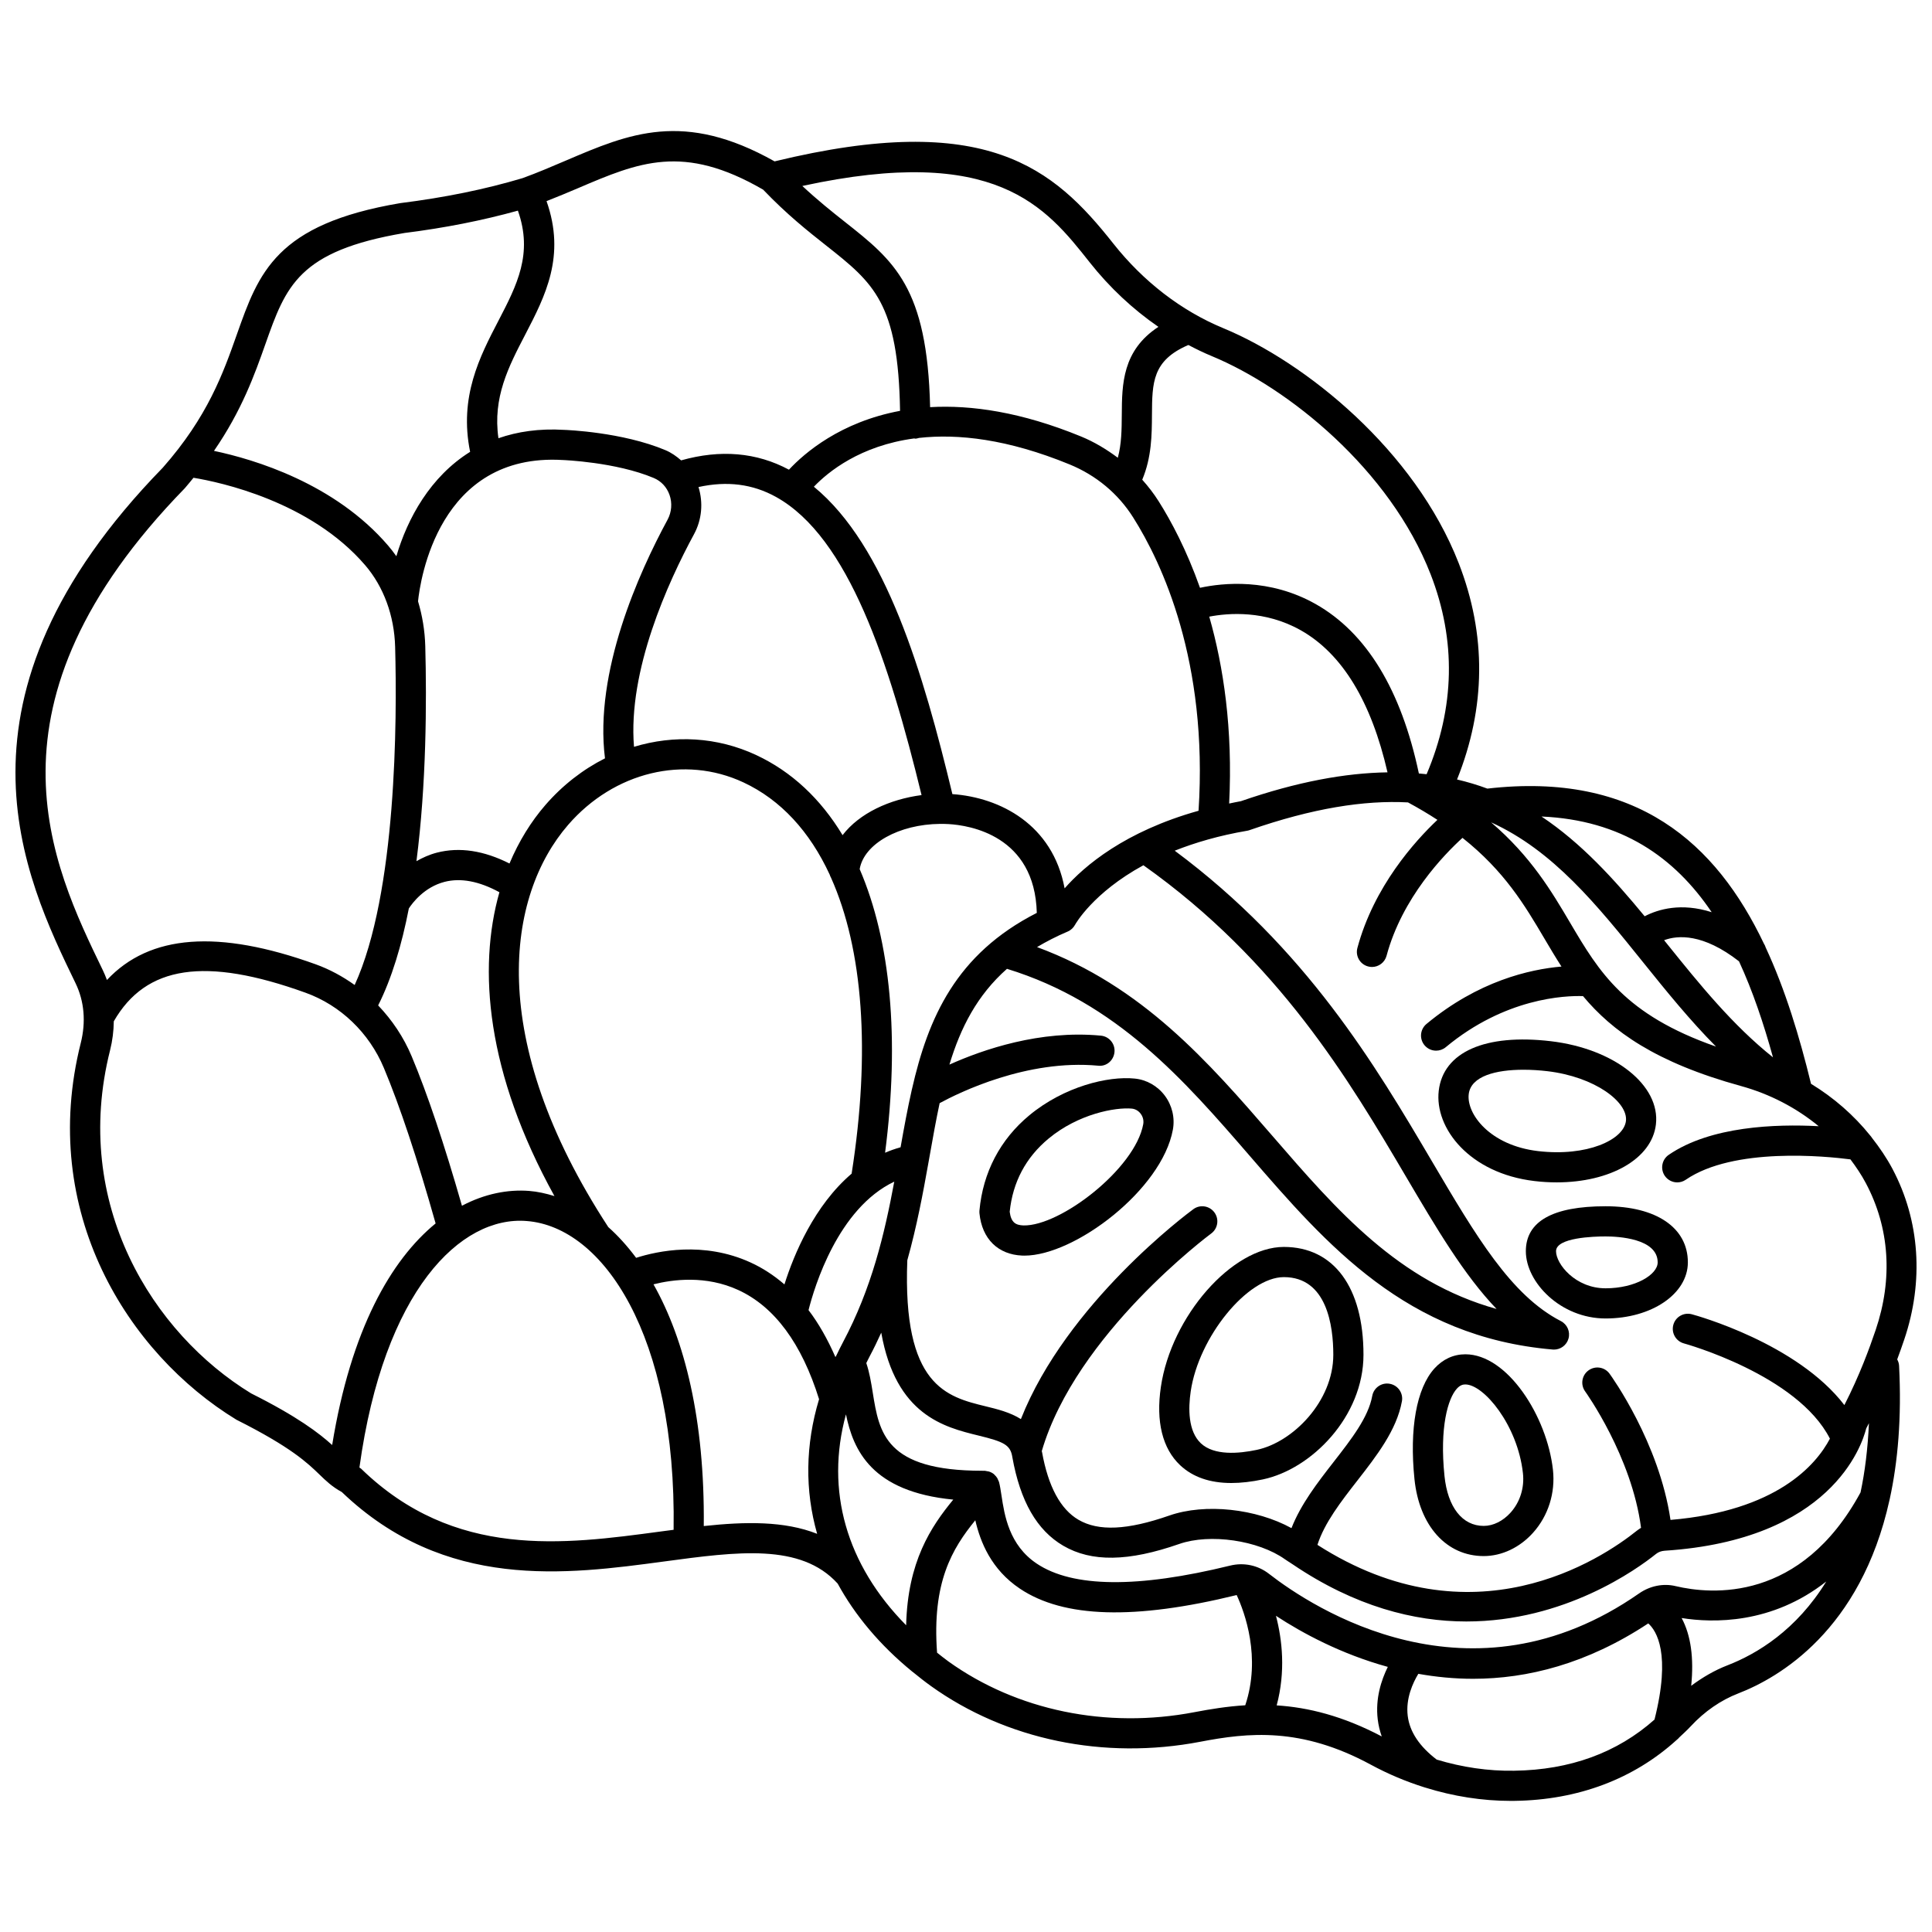 <?xml version="1.0" encoding="UTF-8"?>
<!-- Uploaded to: SVG Repo, www.svgrepo.com, Generator: SVG Repo Mixer Tools -->
<svg width="800px" height="800px" version="1.1" viewBox="144 144 512 512" xmlns="http://www.w3.org/2000/svg">
 <defs>
  <clipPath id="a">
   <path d="m148.09 178h503.81v444h-503.81z"/>
  </clipPath>
 </defs>
 <path d="m444.69 429.83c-7.016-0.711-18.691 2.094-27.914 9.742-7.727 6.406-12.285 15.125-13.211 25.227-0.023 0.25-0.02 0.504 0.004 0.754 0.668 6.746 4.898 10.922 11.32 11.188 0.195 0.008 0.395 0.012 0.598 0.012 13.379 0 36.453-17.52 39.34-33.395 0.578-3.164-0.215-6.457-2.172-9.043-1.93-2.551-4.832-4.188-7.965-4.484zm2.277 12.102c-2.144 11.766-21.961 27.059-31.746 26.82-2.012-0.082-3.266-0.715-3.641-3.621 0.809-7.867 4.273-14.395 10.309-19.398 7.918-6.566 17.715-8.332 22.051-7.941 0.918 0.09 1.754 0.57 2.352 1.355 0.352 0.469 0.91 1.461 0.676 2.785z"/>
 <path d="m484.23 474.45c-13.699 0-29.844 18.387-32.59 37.117-1.348 9.16 0.422 16.336 5.129 20.75 3.328 3.121 7.863 4.695 13.547 4.695 2.566 0 5.367-0.32 8.391-0.961 12.863-2.727 26.629-16.641 26.629-33.027 0-17.891-7.891-28.574-21.105-28.574zm-7.18 53.781c-4.824 1.016-11.305 1.551-14.805-1.738-3.422-3.219-3.356-9.258-2.695-13.758 2.117-14.434 15.039-30.285 24.684-30.285 11.406 0 13.105 12.895 13.105 20.578 0 12.32-10.688 23.172-20.289 25.203z"/>
 <path d="m532.33 502.9c-3.133 0-5.969 1.305-8.199 3.769-4.734 5.242-6.656 15.93-5.281 29.324 1.277 12.383 8.477 20.383 18.352 20.383 4.789 0 9.566-2.258 13.094-6.207 4.016-4.481 5.926-10.555 5.25-16.66-1.566-14.152-12.051-30.609-23.215-30.609zm12.008 41.938c-2.016 2.25-4.613 3.543-7.137 3.543-5.656 0-9.543-4.934-10.395-13.207-1.332-12.941 0.922-20.559 3.262-23.148 0.902-1.004 1.684-1.133 2.258-1.133 4.887 0 13.855 10.75 15.266 23.5 0.434 3.844-0.754 7.656-3.254 10.445z"/>
 <path d="m569.49 463.67c-14.02 0-21.125 4.008-21.125 11.91 0 8.25 9.227 17.828 21.125 17.828 12.23 0 21.812-6.535 21.812-14.871 0-9.172-8.352-14.867-21.812-14.867zm0 21.742c-8.016 0-13.125-6.453-13.125-9.832 0-3.629 10.047-3.914 13.125-3.914 3.242 0 13.812 0.496 13.812 6.875 0.004 3.238-5.902 6.871-13.812 6.871z"/>
 <path d="m556.55 457.34c14.109 0 25.199-6.195 26.281-15.328v-0.004c1.227-10.391-11-20.082-27.828-22.074-17.391-2.047-28.5 2.844-29.719 13.098-1.176 9.938 8.18 21.922 25.34 23.953 2.019 0.246 4.004 0.355 5.926 0.355zm-23.324-23.367c0.57-4.824 7.266-6.481 14.512-6.481 2.106 0 4.262 0.141 6.328 0.383 12.629 1.492 21.41 8.195 20.824 13.191-0.586 5.012-10.328 9.512-23.328 7.981-12.77-1.512-18.945-9.875-18.336-15.074z"/>
 <g clip-path="url(#a)">
  <path d="m645.53 453.77c-1.555-2.93-3.434-5.672-5.484-8.289-0.129-0.211-0.277-0.395-0.441-0.578-4.328-5.375-9.625-10.004-15.664-13.684-3.051-12.496-6.809-24.93-12.012-36.121-0.113-0.363-0.262-0.703-0.477-1.027-12.625-26.508-33.664-45.645-73.285-41.082-2.562-0.957-5.242-1.762-8.035-2.418 7.629-19.043 7.848-38.301 0.445-57.316-11.633-29.867-40.508-53.23-62.41-62.293-11.078-4.586-21.152-12.332-29.117-22.402-15.82-20.012-33.543-35.453-89.777-21.797-24.074-13.555-38.559-7.379-55.277-0.227-3.731 1.594-7.586 3.246-11.512 4.672-9.934 2.961-20.492 5.121-32.438 6.625-32.945 5.574-37.5 18.453-43.262 34.754-3.617 10.242-7.727 21.855-19.66 35.371-59.617 61.184-36.754 108.41-23.094 136.62 2.309 4.758 2.777 10.23 1.375 15.82-11.266 44.703 12.461 82.281 41.258 99.848 14.523 7.289 18.848 11.473 22.008 14.527 1.711 1.656 3.332 3.227 5.914 4.633 27.395 26.227 59.562 21.879 85.453 18.395 19.398-2.613 36.145-4.879 45.914 5.82 0.008 0.008 0.02 0.012 0.027 0.02 4.602 8.441 11.184 16.316 19.73 23.309 0.094 0.09 0.199 0.152 0.301 0.23 1.512 1.227 3.035 2.441 4.668 3.613 19.902 14.277 45.902 19.664 71.371 14.797 12.719-2.441 26.703-3.969 45.234 6.066 4.582 2.484 9.355 4.481 14.23 6.016 0.082 0.027 0.164 0.047 0.246 0.07 7.398 2.305 15.035 3.512 22.629 3.512 0.328 0 0.66-0.004 0.992-0.008 16.879-0.23 31.602-5.824 42.969-16.156 0.258-0.184 0.469-0.414 0.68-0.66 1.035-0.973 2.086-1.922 3.062-2.977 3.625-3.906 7.977-6.91 12.578-8.684 10.773-4.164 32.422-16.676 40.07-51.242 0.012-0.074 0.047-0.148 0.051-0.219 2.164-9.887 3.191-21.566 2.488-35.375-0.031-0.617-0.223-1.172-0.5-1.676 0.711-1.918 1.328-3.676 1.844-5.199 5.266-15.516 4.16-31.605-3.094-45.289zm-4.477 42.734c-1.633 4.816-4.211 11.902-8.273 19.855-12.562-16.371-39.156-23.723-40.43-24.066-2.141-0.574-4.332 0.688-4.906 2.82-0.574 2.133 0.688 4.328 2.82 4.906 0.312 0.082 30.066 8.324 38.684 25.242-3.672 6.973-14.098 19.145-42.25 21.531-2.992-20.445-15.574-37.961-16.145-38.742-1.297-1.789-3.789-2.18-5.582-0.883-1.789 1.297-2.184 3.797-0.883 5.582 0.129 0.18 12.363 17.234 14.805 36.141-0.348 0.223-0.699 0.438-1.023 0.695-9.641 7.738-43.551 30.223-84.734 3.82 1.867-5.844 6.277-11.516 10.559-17.012 5.125-6.582 10.434-13.395 11.828-21.027 0.398-2.172-1.039-4.25-3.215-4.648-2.164-0.406-4.254 1.043-4.648 3.215-1.047 5.707-5.527 11.457-10.273 17.547-4.281 5.5-8.648 11.156-11.133 17.492-9.32-5.133-22.832-6.668-32.379-3.336-11.113 3.871-18.758 4.223-24.074 1.117-4.766-2.785-8.016-8.836-9.637-17.871-0.02-0.121-0.062-0.207-0.082-0.324 9.082-31.035 44.535-57.395 44.895-57.66 1.777-1.309 2.164-3.809 0.855-5.59-1.305-1.777-3.805-2.172-5.586-0.859-1.465 1.07-33.57 24.926-45.699 55.629-2.828-1.793-6.258-2.637-9.316-3.383-10.352-2.527-22.07-5.402-20.785-38.711 2.516-8.969 4.144-17.688 5.606-25.898 0-0.008 0.004-0.016 0.004-0.023 0.098-0.539 0.199-1.098 0.293-1.637 0.867-4.891 1.703-9.59 2.664-14.078 5.059-2.75 23.117-11.68 41.977-9.93 2.242 0.285 4.148-1.402 4.359-3.598 0.211-2.199-1.402-4.148-3.598-4.359-16.102-1.539-31.219 3.664-40.145 7.672 2.977-9.848 7.367-18.406 15.25-25.383 29.102 8.922 47.023 29.562 64.34 49.574 20.414 23.594 41.535 47.996 80.281 51.316 0.113 0.012 0.227 0.016 0.344 0.016 1.762 0 3.344-1.168 3.84-2.891 0.527-1.836-0.312-3.785-2.012-4.66-13.234-6.816-22.484-22.52-34.199-42.395-14.883-25.254-33.25-56.352-68.137-82.266 5.387-2.133 11.699-4.008 19.207-5.289 0.215-0.035 0.43-0.094 0.641-0.168 16.734-5.824 30.41-7.953 41.969-7.34 2.832 1.531 5.426 3.074 7.801 4.625-5.965 5.637-16.836 17.664-21.207 33.949-0.574 2.137 0.691 4.328 2.828 4.898 0.348 0.094 0.695 0.141 1.039 0.141 1.762 0 3.379-1.18 3.859-2.961 4.133-15.414 15.289-26.863 20.125-31.258 11.152 8.848 16.496 17.852 21.688 26.648 1.484 2.516 2.965 5.008 4.543 7.461-8.387 0.723-22.062 3.824-35.777 15.215-1.699 1.414-1.93 3.93-0.523 5.629 0.793 0.953 1.93 1.445 3.082 1.445 0.898 0 1.805-0.301 2.551-0.918 15.754-13.082 31.582-13.688 36.375-13.539 7.734 9.266 19.176 17.582 41.875 23.832 7.719 2.125 14.711 5.816 20.582 10.645-11.355-0.609-28.652-0.016-39.746 7.59-1.82 1.25-2.281 3.742-1.039 5.562 0.777 1.129 2.031 1.738 3.301 1.738 0.777 0 1.566-0.227 2.254-0.699 12.691-8.707 37.18-6.238 43.645-5.398 1.504 2.004 2.906 4.074 4.074 6.281 6.312 11.871 7.211 25.355 2.598 38.969zm-273.66 3.215c-0.633 1.145-1.156 2.301-1.723 3.445-0.082 0.168-0.203 0.312-0.27 0.488-2.059-4.707-4.418-8.895-7.129-12.457 1.547-6.16 7.82-26.973 22.719-34.047-2.602 13.93-5.957 28.199-13.598 42.57zm-62.191-30.531c-32.617-49.973-26.91-87.82-10.641-106.59 12.168-14.043 30.836-18.559 46.473-11.246 9.883 4.621 17.555 13 22.848 24.441 0.078 0.297 0.211 0.555 0.352 0.82 8.461 18.93 10.535 46.027 5.457 78.418-9.906 8.453-15.293 21.375-17.805 29.352-2.769-2.379-5.758-4.352-9.008-5.828-12.418-5.672-24.699-3.012-30.297-1.215-2.328-3.125-4.793-5.852-7.379-8.148zm-38.781-5.648c-4.676-16.328-9.152-29.668-13.336-39.637-2.125-5.062-5.176-9.59-8.871-13.457 3.602-7.152 6.25-16.016 8.133-25.699 0.902-1.387 4.043-5.641 9.441-7.039 4.301-1.113 9.191-0.184 14.562 2.742-5.762 20.309-3.465 47.852 14.586 80.523-2.234-0.684-4.477-1.195-6.723-1.367-5.633-0.43-11.754 0.742-17.793 3.934zm-9.719-148.31c-0.113-4.106-0.785-8.098-1.918-11.879 0.559-5.434 5.402-39.406 38.344-37.441 0.141 0.004 14.074 0.531 24.125 4.762 1.973 0.832 3.453 2.422 4.18 4.484 0.758 2.164 0.566 4.562-0.527 6.582-7.598 14.016-19.461 40.324-16.578 63.23-5.816 2.926-11.207 7.082-15.805 12.383-3.738 4.312-6.988 9.508-9.504 15.488-6.777-3.43-13.223-4.422-19.227-2.883-2.047 0.531-3.82 1.352-5.43 2.266 2.629-20.367 2.738-42.094 2.34-56.992zm129.57-55.039c0.102 0.008 0.188 0.059 0.289 0.059 0.355 0 0.672-0.117 1-0.199 10.285-1.141 23.434 0.277 39.879 7.019 7.055 2.891 12.883 7.75 16.855 14.047 7.637 12.074 19.891 38.129 17.336 77.742-19.512 5.465-30.227 14.566-35.496 20.562-3.16-16.941-17.129-24.086-29.742-24.973-7.668-31.883-17.59-65.793-36.707-81.461 3.82-3.992 12.301-10.875 26.586-12.797zm78.195 47.227c5.082-0.98 14.773-1.742 24.277 3.625 10.98 6.215 18.668 18.922 22.961 37.637-11.145 0.168-23.918 2.473-38.848 7.641-1.078 0.188-2.078 0.414-3.117 0.625 0.996-19.758-1.496-36.312-5.273-49.527zm-78.797 125.25c-0.027 0.098-0.047 0.188-0.066 0.285-1.113 4.922-2.035 9.973-2.941 15.086-1.426 0.398-2.793 0.879-4.106 1.449 3.918-30.383 1.449-56.16-6.734-75.16 1.148-6.738 10.453-11.902 21.336-11.988 0.02 0 0.039 0.012 0.059 0.012 0.02 0 0.043-0.008 0.062-0.008 0.691-0.004 1.391 0.008 2.094 0.047 5.496 0.309 22.867 2.981 23.387 23.535-21.449 10.93-28.797 27.848-33.09 46.742zm41.262-41.789c0.848-0.355 1.559-1.02 1.988-1.836 0.066-0.125 4.68-8.422 18.094-15.742 35.898 25.441 54.551 57 69.551 82.461 8.07 13.688 15.387 26.102 24.039 35.129-25.977-7.242-42.266-26.066-59.355-45.809-16.957-19.598-34.473-39.777-62.422-50.094 2.465-1.461 5.121-2.844 8.105-4.109zm-38.711-36.172c-8.445 1.109-16.469 4.781-20.93 10.617-5.801-9.598-13.461-16.816-22.867-21.215-10.371-4.852-21.801-5.414-32.406-2.195-1.672-20.207 9.02-43.637 15.91-56.355 2.078-3.836 2.465-8.344 1.18-12.488 7.582-1.664 14.355-0.816 20.566 2.637 19.215 10.676 29.984 43.84 38.547 79zm225.64 69.5c-10.668-8.504-19.461-19.355-27.992-29.969-0.289-0.359-0.574-0.715-0.867-1.074 3.613-1.352 10.328-1.824 19.855 5.598 3.625 7.852 6.527 16.469 9.004 25.445zm-34.227-24.953c6.043 7.512 12.219 15.137 19.125 22.102-24.23-8.469-30.984-19.805-38.609-32.73-4.977-8.438-10.41-17.617-20.992-26.695 16.445 7.473 28.035 21.844 40.477 37.324zm17.98-13.512c-8.051-2.586-14.172-0.793-17.762 1.082-8.152-9.898-16.773-19.387-27.34-26.438 21.215 0.93 35.246 10.773 45.102 25.355zm-74.496-89.586c6.84 17.566 6.426 35.387-1.051 53.02-0.676-0.074-1.359-0.141-2.051-0.199-4.691-22.172-13.879-37.27-27.332-44.883-12.254-6.934-24.59-5.637-30.672-4.32-3.551-10.023-7.648-17.703-10.949-22.922-1.293-2.043-2.758-3.941-4.356-5.723 2.5-5.965 2.543-11.883 2.574-17.18 0.051-8.598 0.105-14.422 9.648-18.523 2.023 1.062 4.07 2.066 6.164 2.93 20.395 8.43 47.242 30.113 58.023 57.801zm-90.348-82.641c5.297 6.703 11.469 12.453 18.219 17.105-9.562 6.258-9.656 15.207-9.703 23.266-0.023 3.957-0.066 7.758-1.051 11.426-2.992-2.231-6.215-4.191-9.762-5.644-15.848-6.5-29.109-8.391-39.984-7.766-0.73-31.754-9.527-38.785-22.586-49.098-3.434-2.715-7.211-5.723-11.277-9.52 51.297-11.137 64.48 5.481 76.145 20.23zm-135.64-19.625c16.184-6.918 27.914-11.906 49.109 0.367 6.246 6.531 11.809 10.949 16.719 14.824 12.57 9.93 19.098 15.164 19.566 43.797-15.773 2.938-25.305 11.148-29.445 15.594-8.57-4.598-18.168-5.41-28.574-2.469-1.238-1.09-2.598-2.047-4.141-2.699-11.43-4.816-26.332-5.367-26.855-5.383-6.644-0.402-12.402 0.469-17.418 2.215-1.543-10.793 2.656-18.914 7.09-27.441 5.332-10.262 10.801-20.852 5.656-35.395 2.867-1.129 5.637-2.277 8.293-3.41zm-82.82 41.363c5.453-15.434 8.75-24.746 36.891-29.512 10.801-1.355 20.609-3.312 30.047-5.918 4.047 11.41-0.238 19.711-5.164 29.188-4.93 9.48-10.473 20.148-7.496 34.73-10.559 6.586-16.586 17.613-19.547 27.664-0.695-0.984-1.426-1.93-2.207-2.844-14.148-16.469-35.43-22.82-46.125-25.074 7.375-10.715 10.777-20.234 13.602-28.234zm-21.336 38.137c0.832-0.945 1.535-1.855 2.305-2.777 7.019 1.16 30.938 6.227 45.488 23.164 4.906 5.707 7.731 13.402 7.949 21.672 0.523 19.395 0.406 65.242-10.723 89.586-3.172-2.262-6.617-4.144-10.32-5.481-25.824-9.309-44.023-7.941-55.332 4.156-0.324-0.887-0.688-1.762-1.098-2.609-13.582-28.039-34.094-70.398 21.73-127.71zm17.574 239.87c-26.008-15.879-47.652-50.152-37.383-90.91 0.645-2.559 0.961-5.141 0.992-7.695 8.512-14.805 24.219-17.156 50.805-7.578 9.289 3.348 16.852 10.609 20.758 19.914 4.269 10.176 8.883 24.066 13.723 41.23-11.816 9.668-22.445 28.113-27.414 58.723-3.477-3.144-9.141-7.5-21.48-13.684zm108.43 36.617c-25.574 3.449-54.539 7.356-79.23-16.609-0.145-0.141-0.328-0.234-0.496-0.352 6.457-46.949 26.859-66.781 44.352-65.332 20.176 1.57 39.68 30.18 38.91 81.828-1.172 0.145-2.352 0.305-3.535 0.465zm11.527-1.457c0.285-28.156-5.062-49.438-13.324-64.059 5.102-1.293 13.875-2.449 22.465 1.504 9.625 4.426 16.812 14.184 21.414 28.938-3.656 12.117-3.777 24.227-0.508 35.676-8.699-3.438-19.031-3.242-30.047-2.059zm37.68-29.602c1.934 9.426 6.746 20.504 28.441 22.594-5.93 7.199-12.09 16.438-12.488 33.301-15.871-16.07-21.465-35.738-15.953-55.895zm92.363 78.922c-23.297 4.473-47.07-0.43-65.203-13.438-1.051-0.754-2.016-1.547-3.012-2.328-1.383-18.648 4.019-27.586 10.133-35.086 1.336 5.781 4.211 13.035 11.832 18.133 11.602 7.766 30.398 8.316 57.434 1.684 2.129 4.586 6.519 16.508 2.273 29.211-4.781 0.289-9.25 1.023-13.457 1.824zm21.785-1.797c2.398-8.988 1.477-17.383-0.191-23.738 7.012 4.594 17.258 10.133 29.641 13.535-1.711 3.465-3.332 8.352-2.672 13.891 0.184 1.555 0.551 3.066 1.062 4.539-10.355-5.461-19.551-7.699-27.84-8.227zm62.945 17.316c-6.883 0.117-13.805-0.914-20.535-2.949-4.547-3.465-7.16-7.348-7.68-11.566-0.578-4.656 1.398-8.84 2.809-11.164 4.625 0.824 9.477 1.316 14.523 1.316 14.312 0 30.141-3.926 46.41-14.676 2.191 1.934 6.07 8.043 1.656 25.484-9.887 8.789-22.359 13.352-37.184 13.555zm56.516-27.934c-3.371 1.305-6.594 3.176-9.609 5.426 0.742-7.402-0.094-13.418-2.535-17.957 8.289 1.324 23.891 1.68 38.328-9.684-7.918 12.875-18.348 19.188-26.184 22.215zm35.27-45.824c-15.824 29.172-39.535 27.086-49.027 24.832-3.238-0.777-6.766-0.07-9.652 1.934-44.746 31.195-86.418 3.898-98.121-5.211-2.906-2.254-6.66-3.047-10.281-2.152-24.488 6.012-41.719 5.836-51.234-0.531-7.356-4.922-8.555-12.832-9.348-18.066-0.211-1.402-0.402-2.602-0.641-3.527-0.047-0.191-0.16-0.348-0.23-0.527-0.07-0.172-0.129-0.344-0.223-0.508-0.207-0.352-0.469-0.656-0.77-0.922-0.055-0.047-0.078-0.121-0.141-0.168-0.008-0.008-0.02-0.008-0.031-0.016-0.379-0.301-0.816-0.52-1.285-0.668-0.168-0.051-0.34-0.055-0.512-0.09-0.227-0.039-0.445-0.117-0.684-0.117-0.207 0.027-0.402 0-0.605 0-25.672 0-27.285-10.059-28.992-20.703-0.441-2.758-0.879-5.391-1.711-7.832 0.301-0.57 0.543-1.145 0.859-1.719 1.125-2.113 2.144-4.231 3.102-6.34 3.879 21.871 16.699 25.047 25.805 27.273 6.695 1.633 8.445 2.465 8.938 5.723 2.102 11.715 6.516 19.391 13.492 23.469 7.488 4.375 17.254 4.234 30.738-0.469 8.117-2.84 20.949-0.977 28.023 4.062 0.551 0.391 1.094 0.707 1.648 1.082 0.137 0.105 0.277 0.195 0.43 0.281 16.535 11.184 32.219 15.121 45.973 15.117 26.051 0 45.219-13.836 50.293-17.91 0.613-0.492 1.406-0.781 2.277-0.84 43.984-2.859 52.254-27.789 53.41-32.41 0.25-0.473 0.48-0.926 0.723-1.391-0.305 6.769-1.059 12.883-2.223 18.344z"/>
 </g>
</svg>